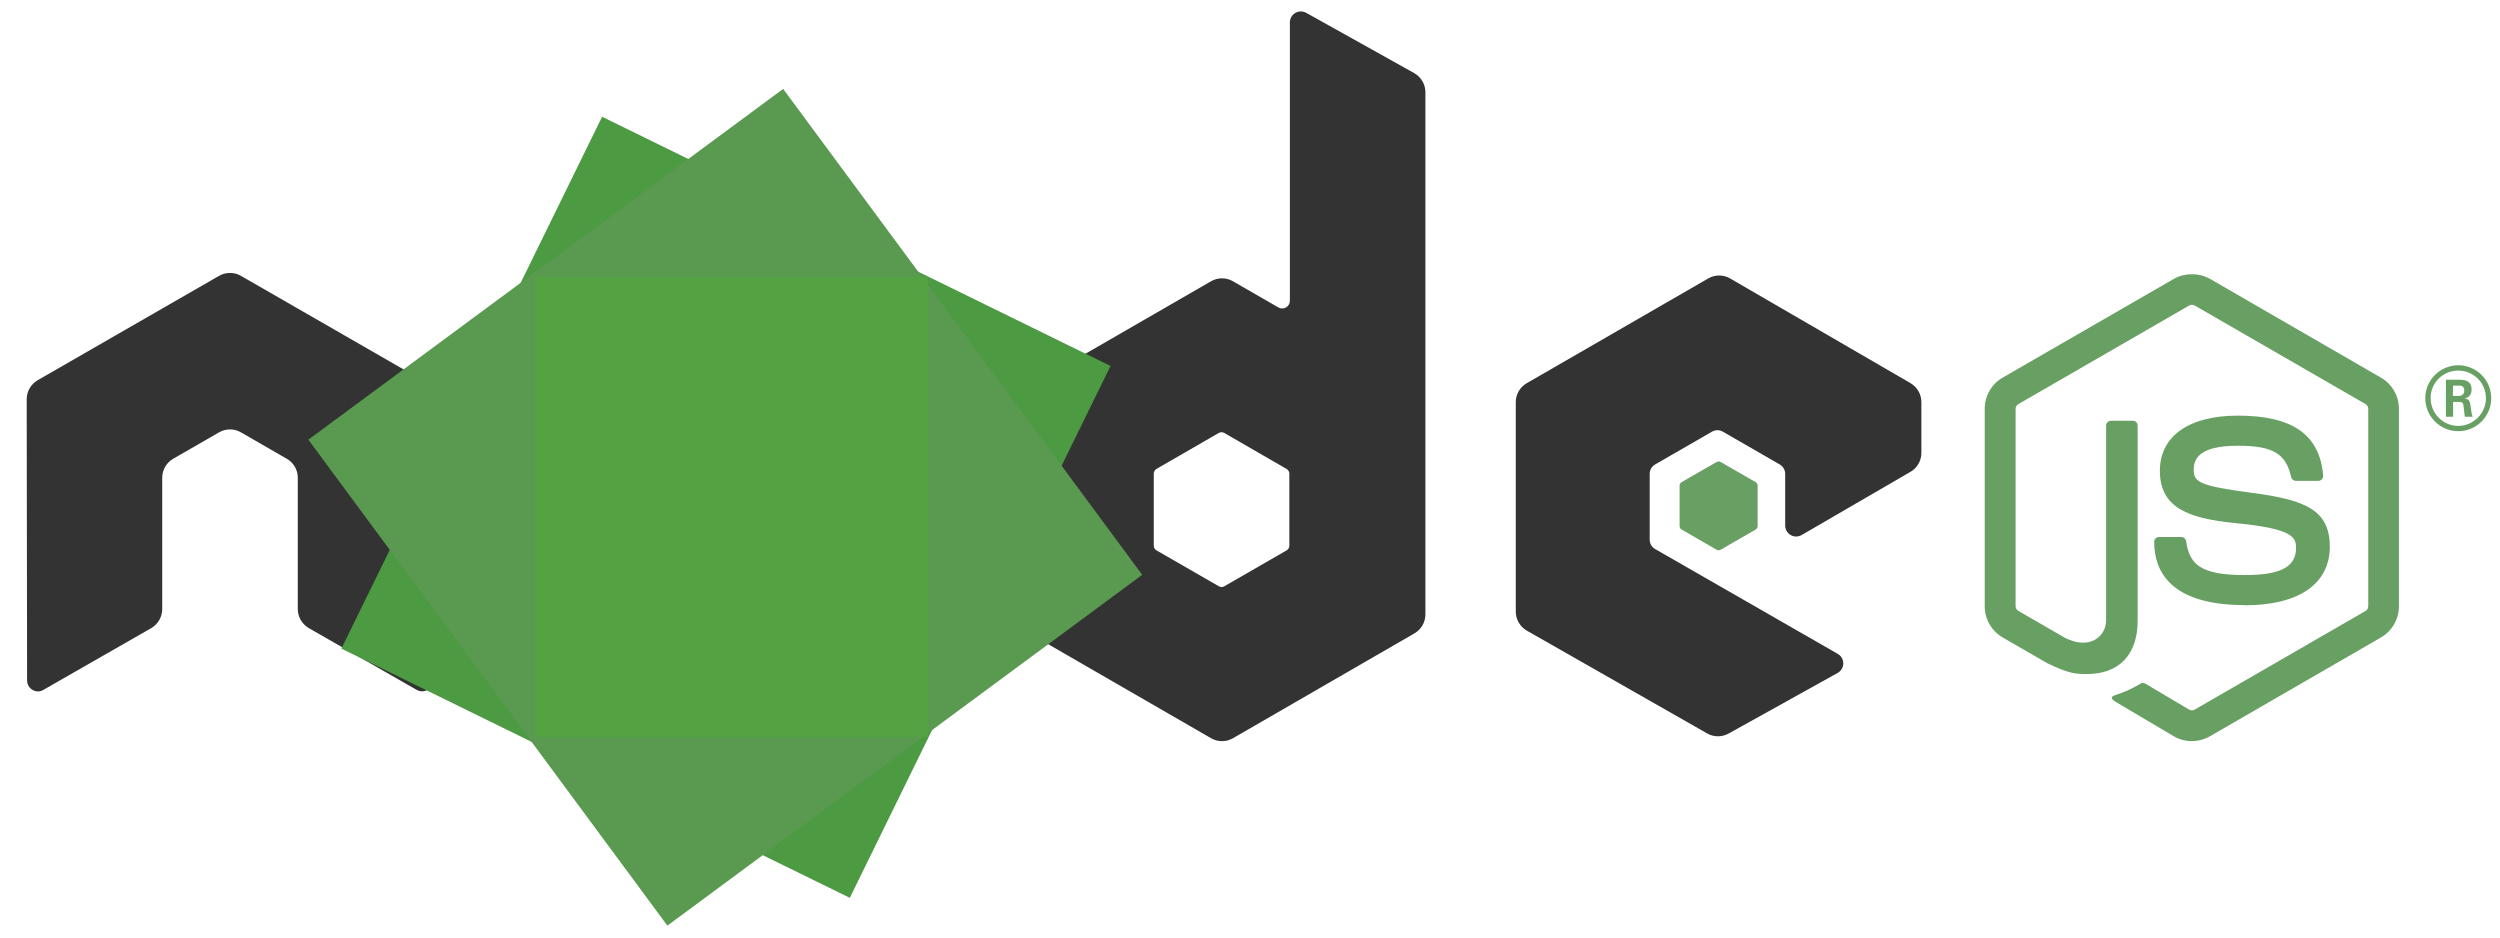 <svg width="80" height="30" viewBox="0 0 80 30" fill="none" xmlns="http://www.w3.org/2000/svg"><path d="M70.141 23.717C69.941 23.717 69.742 23.665 69.567 23.564L67.739 22.482C67.466 22.329 67.599 22.275 67.689 22.244C68.053 22.116 68.127 22.087 68.515 21.867C68.556 21.843 68.61 21.852 68.651 21.876L70.056 22.71C70.106 22.737 70.178 22.737 70.225 22.71L75.701 19.549C75.752 19.52 75.784 19.461 75.784 19.401V13.083C75.784 13.02 75.752 12.963 75.7 12.932L70.227 9.774C70.176 9.744 70.109 9.744 70.058 9.774L64.586 12.932C64.533 12.962 64.499 13.021 64.499 13.081V19.4C64.499 19.46 64.532 19.518 64.584 19.546L66.083 20.413C66.897 20.82 67.395 20.34 67.395 19.858V13.621C67.395 13.532 67.465 13.464 67.554 13.464H68.248C68.334 13.464 68.405 13.532 68.405 13.621V19.86C68.405 20.946 67.813 21.569 66.784 21.569C66.467 21.569 66.218 21.569 65.521 21.227L64.085 20.399C63.73 20.193 63.511 19.81 63.511 19.4V13.081C63.511 12.67 63.73 12.286 64.085 12.084L69.566 8.922C69.913 8.726 70.373 8.726 70.717 8.922L76.191 12.085C76.545 12.289 76.766 12.672 76.766 13.083V19.401C76.766 19.811 76.545 20.193 76.191 20.399L70.717 23.561C70.542 23.662 70.343 23.714 70.14 23.714" fill="#689F63"/><path d="M71.832 19.363C69.436 19.363 68.934 18.264 68.934 17.341C68.934 17.253 69.005 17.184 69.093 17.184H69.8C69.878 17.184 69.944 17.241 69.956 17.318C70.063 18.038 70.381 18.402 71.83 18.402C72.984 18.402 73.474 18.141 73.474 17.529C73.474 17.177 73.335 16.915 71.542 16.74C70.042 16.592 69.116 16.261 69.116 15.062C69.116 13.957 70.048 13.3 71.609 13.3C73.362 13.3 74.231 13.908 74.341 15.216C74.345 15.261 74.328 15.305 74.298 15.338C74.268 15.369 74.225 15.388 74.182 15.388H73.47C73.396 15.388 73.332 15.336 73.317 15.265C73.145 14.507 72.731 14.264 71.606 14.264C70.347 14.264 70.2 14.703 70.2 15.032C70.2 15.431 70.373 15.547 72.072 15.772C73.755 15.995 74.554 16.311 74.554 17.494C74.554 18.686 73.559 19.37 71.824 19.37M78.493 12.669H78.677C78.828 12.669 78.857 12.563 78.857 12.502C78.857 12.34 78.746 12.34 78.684 12.34H78.495L78.493 12.669ZM78.27 12.151H78.677C78.817 12.151 79.091 12.151 79.091 12.463C79.091 12.681 78.951 12.727 78.868 12.754C79.031 12.765 79.042 12.872 79.064 13.023C79.075 13.117 79.092 13.28 79.125 13.335H78.874C78.868 13.28 78.829 12.979 78.829 12.962C78.813 12.895 78.79 12.862 78.706 12.862H78.499V13.336H78.27V12.151ZM77.781 12.74C77.781 13.231 78.177 13.629 78.663 13.629C79.154 13.629 79.55 13.223 79.55 12.74C79.55 12.248 79.149 11.858 78.662 11.858C78.182 11.858 77.779 12.243 77.779 12.739M79.72 12.743C79.72 13.324 79.245 13.798 78.665 13.798C78.089 13.798 77.609 13.33 77.609 12.743C77.609 12.146 78.1 11.688 78.665 11.688C79.234 11.688 79.719 12.147 79.719 12.743" fill="#689F63"/><path fill-rule="evenodd" clip-rule="evenodd" d="M13.866 12.776C13.866 12.524 13.733 12.293 13.515 12.167L7.71 8.827C7.612 8.769 7.502 8.739 7.391 8.735H7.331C7.22 8.739 7.11 8.769 7.01 8.827L1.205 12.167C0.989 12.293 0.854 12.525 0.854 12.777L0.867 21.773C0.867 21.898 0.931 22.015 1.041 22.076C1.148 22.142 1.282 22.142 1.389 22.076L4.84 20.1C5.058 19.97 5.191 19.741 5.191 19.491V15.289C5.191 15.038 5.324 14.806 5.541 14.681L7.01 13.835C7.119 13.772 7.239 13.741 7.361 13.741C7.481 13.741 7.604 13.772 7.71 13.835L9.178 14.681C9.396 14.806 9.529 15.037 9.529 15.288V19.491C9.529 19.74 9.664 19.971 9.881 20.099L13.33 22.074C13.438 22.139 13.573 22.139 13.681 22.074C13.787 22.013 13.854 21.896 13.854 21.771L13.866 12.776ZM41.259 17.46C41.259 17.523 41.226 17.581 41.172 17.612L39.178 18.761C39.123 18.793 39.057 18.793 39.003 18.761L37.008 17.612C36.954 17.581 36.921 17.523 36.921 17.46V15.158C36.921 15.096 36.954 15.038 37.007 15.006L39 13.855C39.055 13.823 39.122 13.823 39.177 13.855L41.171 15.006C41.226 15.038 41.259 15.096 41.259 15.158L41.259 17.46ZM41.798 0.41C41.689 0.35 41.557 0.351 41.449 0.414C41.342 0.477 41.276 0.592 41.276 0.717V9.625C41.276 9.713 41.23 9.794 41.154 9.838C41.078 9.882 40.984 9.882 40.908 9.838L39.454 9C39.238 8.875 38.971 8.875 38.754 9L32.946 12.352C32.73 12.477 32.596 12.708 32.596 12.958V19.663C32.596 19.913 32.73 20.144 32.946 20.27L38.754 23.623C38.97 23.748 39.237 23.748 39.455 23.623L45.262 20.268C45.479 20.142 45.613 19.912 45.613 19.661V2.951C45.613 2.697 45.474 2.463 45.252 2.338L41.798 0.41ZM61.136 15.098C61.352 14.973 61.484 14.741 61.484 14.492V12.867C61.484 12.617 61.351 12.386 61.135 12.26L55.365 8.911C55.147 8.784 54.88 8.784 54.662 8.911L48.856 12.262C48.638 12.388 48.505 12.618 48.505 12.869V19.571C48.505 19.823 48.641 20.056 48.859 20.181L54.628 23.469C54.84 23.591 55.101 23.592 55.316 23.473L58.805 21.534C58.915 21.472 58.985 21.355 58.985 21.229C58.985 21.103 58.918 20.985 58.808 20.924L52.967 17.571C52.857 17.51 52.79 17.393 52.79 17.268V15.166C52.79 15.04 52.856 14.925 52.965 14.862L54.783 13.814C54.891 13.751 55.024 13.751 55.132 13.814L56.951 14.862C57.059 14.924 57.126 15.04 57.126 15.165V16.818C57.126 16.943 57.194 17.059 57.302 17.122C57.41 17.184 57.544 17.184 57.653 17.121L61.136 15.098Z" fill="#333333"/><path fill-rule="evenodd" clip-rule="evenodd" d="M54.929 14.785C54.97 14.76 55.021 14.76 55.063 14.785L56.177 15.427C56.219 15.451 56.245 15.496 56.245 15.544V16.831C56.245 16.879 56.219 16.923 56.177 16.947L55.063 17.59C55.021 17.614 54.97 17.614 54.929 17.59L53.815 16.947C53.773 16.923 53.747 16.879 53.747 16.831V15.544C53.747 15.496 53.771 15.451 53.814 15.427L54.929 14.785Z" fill="#689F63"/><path d="M35.537 11.711L19.267 3.736L10.924 20.755L27.194 28.731L35.537 11.711Z" fill="url(#paint0_linear_1_2563)"/><path d="M9.867 14.07L21.356 29.62L36.551 18.394L25.061 2.845L9.867 14.07Z" fill="url(#paint1_linear_1_2563)"/><path d="M17.125 8.852V23.576H29.69V8.852H17.125Z" fill="url(#paint2_linear_1_2563)"/><defs><linearGradient id="paint0_linear_1_2563" x1="17.077" y1="9.985" x2="17.077" y2="9.985" gradientUnits="userSpaceOnUse"><stop offset="0.8" stop-color="#5AAD45"/><stop offset="0.5" stop-color="#55934F"/><stop offset="0.3" stop-color="#3E863D"/></linearGradient><linearGradient id="paint1_linear_1_2563" x1="16.538" y1="9.539" x2="16.538" y2="9.539" gradientUnits="userSpaceOnUse"><stop offset="1" stop-color="#76AC64"/><stop offset="0.72" stop-color="#619857"/><stop offset="0.57" stop-color="#3E863D"/></linearGradient><linearGradient id="paint2_linear_1_2563" x1="20.266" y1="12.533" x2="20.266" y2="12.533" gradientUnits="userSpaceOnUse"><stop offset="0.9" stop-color="#3E863D"/><stop offset="0.7" stop-color="#659E5A"/><stop offset="0.47" stop-color="#75AC64"/><stop offset="0.38" stop-color="#79B461"/><stop offset="0.16" stop-color="#6BBF47"/></linearGradient></defs></svg>